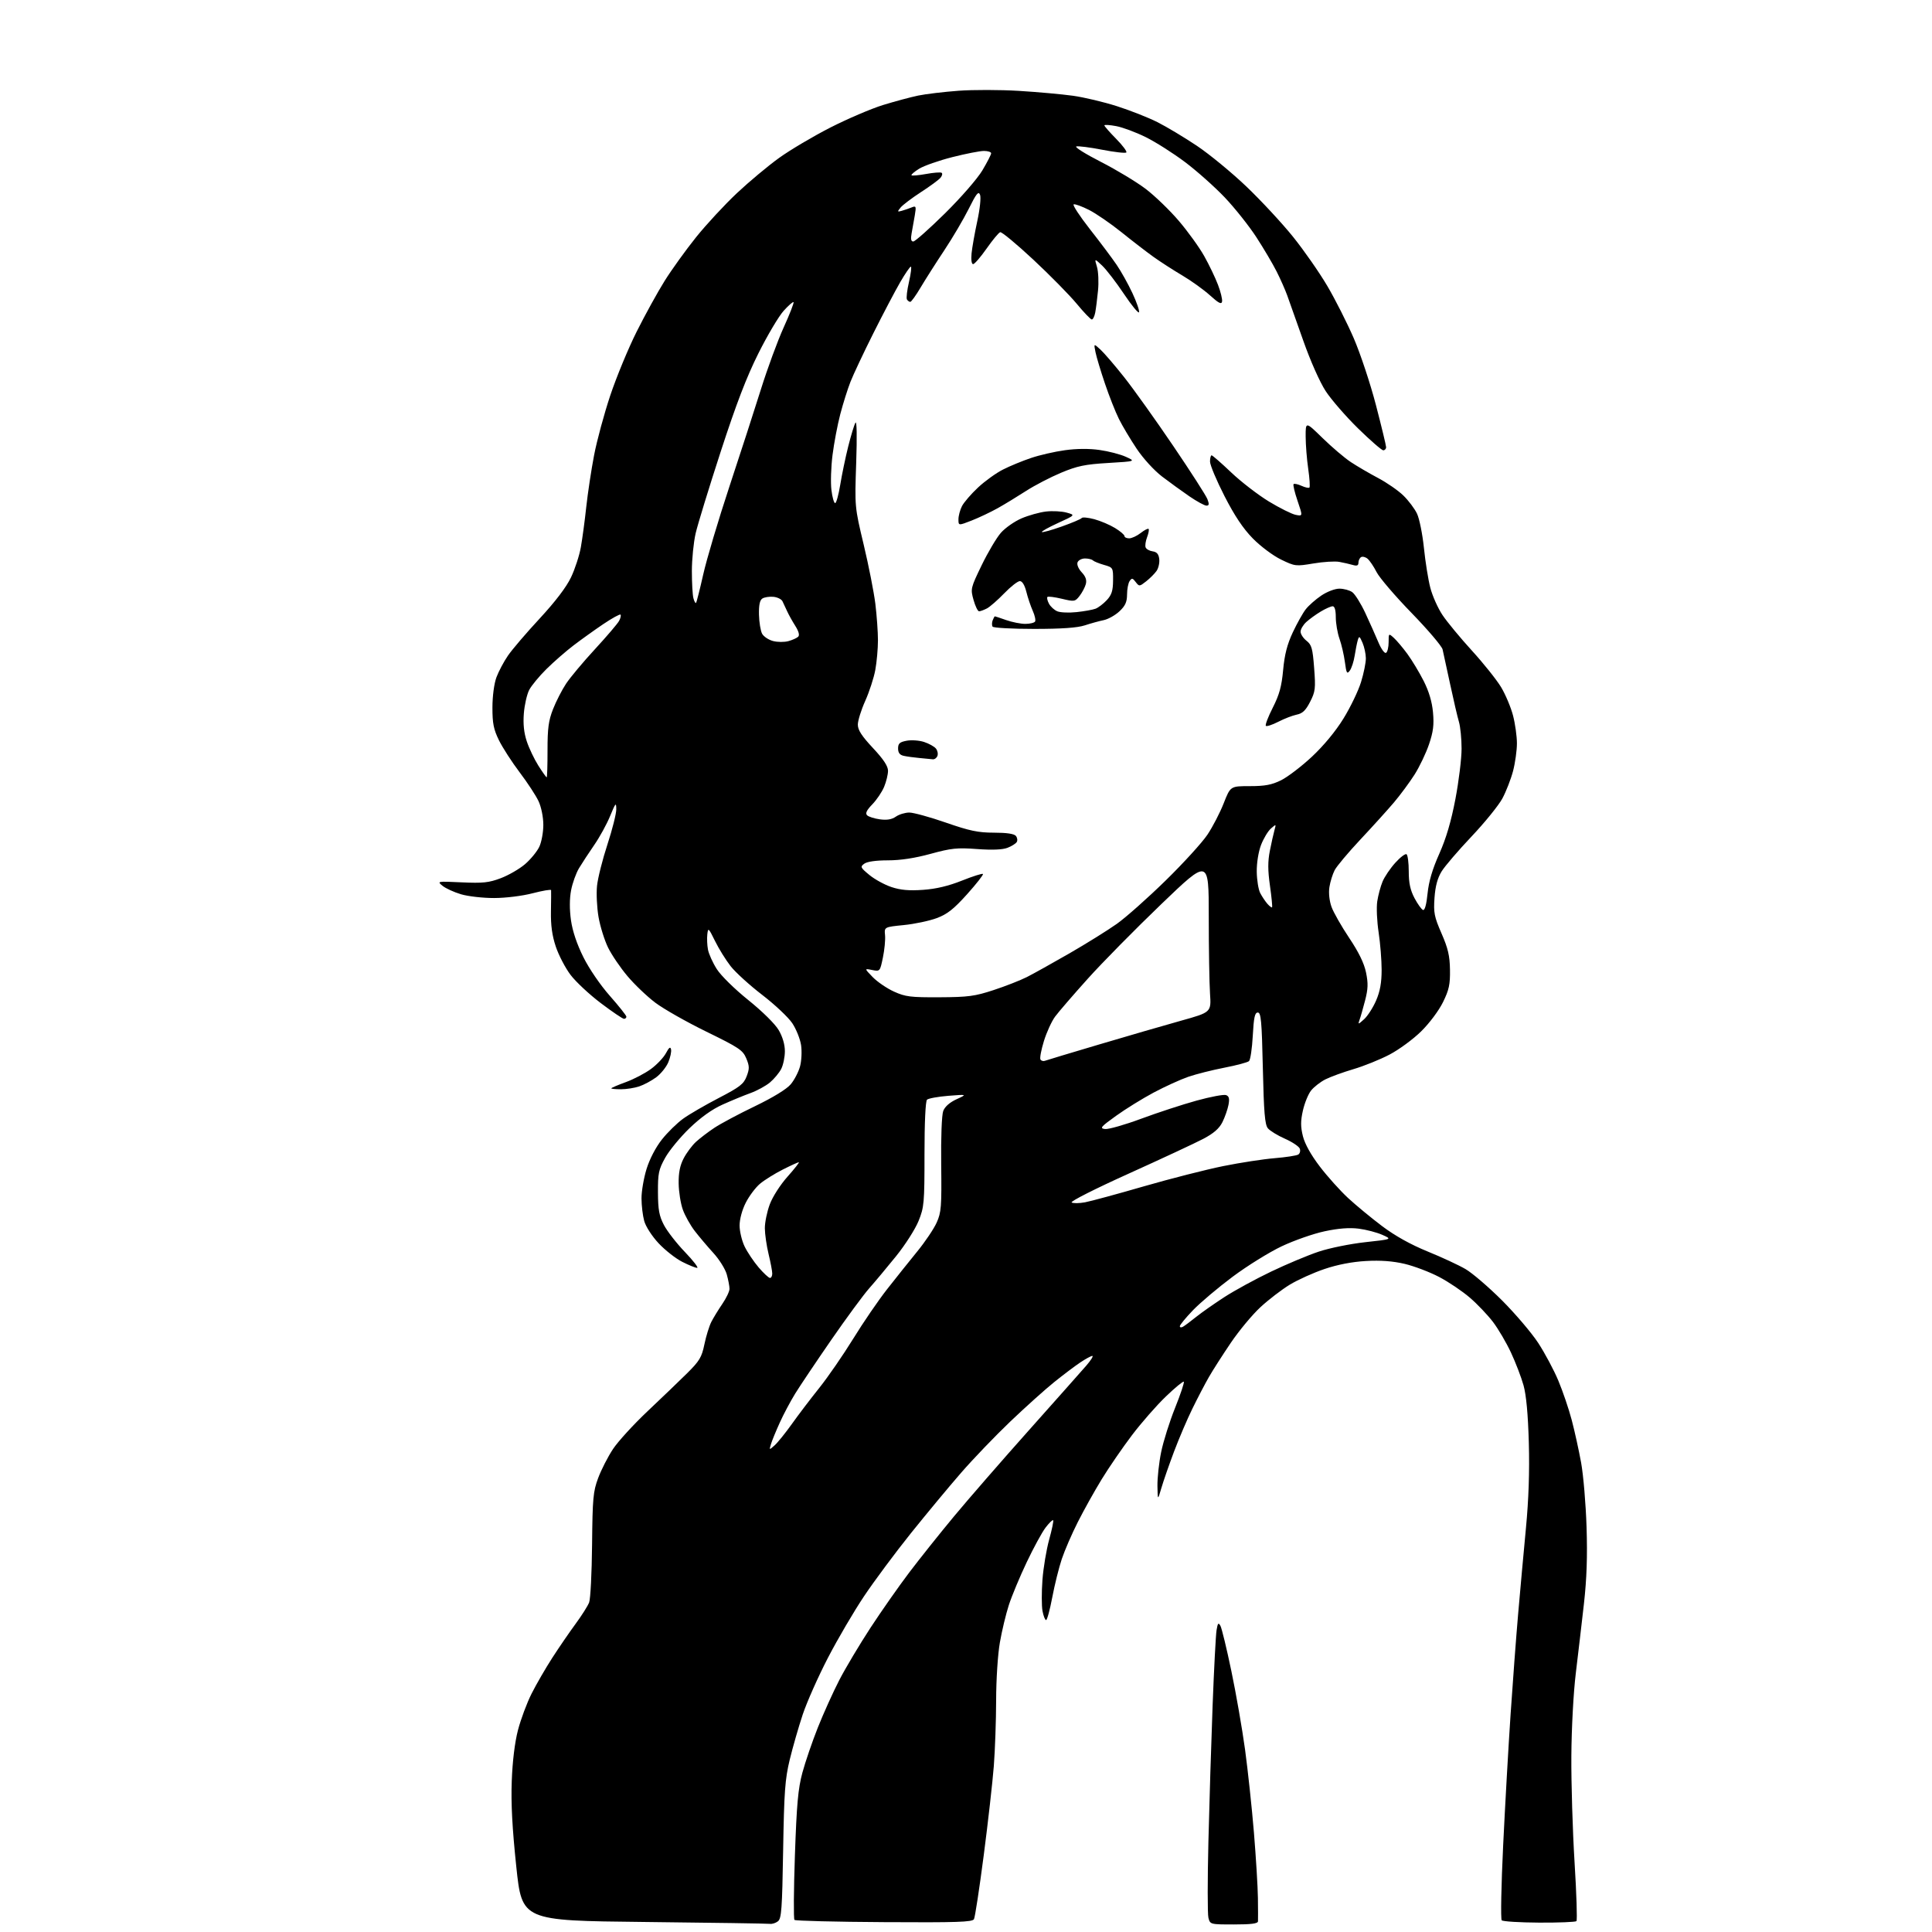 <?xml version="1.0" encoding="UTF-8" standalone="no"?>
<svg 
  version="1.1" 
  xmlns="http://www.w3.org/2000/svg" 
  xmlns:xlink="http://www.w3.org/1999/xlink" 
  xmlns:svg="http://www.w3.org/2000/svg"
  xmlns:rdf="http://www.w3.org/1999/02/22-rdf-syntax-ns#"
  xmlns:cc="http://creativecommons.org/ns#"
  xmlns:dc="http://purl.org/dc/elements/1.1/"
  viewBox="0 0 768 768"
  width="768"
  height="768"
>
<style>svg {background-color: white; }</style>"
<path stroke="none" fill="black" fill-rule="evenodd" d="M306.06,764.76C305.20,764.63 282.68,764.30 256.00,764.01C207.50,763.50 207.50,763.50 205.23,742.00C203.62,726.71 203.10,716.89 203.43,708.00C203.72,700.12 204.63,692.64 205.90,687.75C207.01,683.49 209.44,676.96 211.31,673.25C213.18,669.54 216.89,663.12 219.55,659.00C222.22,654.88 226.38,648.80 228.81,645.50C231.24,642.20 233.66,638.38 234.19,637.00C234.73,635.62 235.25,625.27 235.36,614.00C235.54,595.57 235.78,592.90 237.78,587.54C239.00,584.26 241.65,579.09 243.66,576.04C245.68,572.99 251.86,566.23 257.40,561.00C262.94,555.77 270.02,548.98 273.14,545.89C278.07,541.00 278.96,539.52 280.01,534.39C280.68,531.15 281.92,527.15 282.75,525.50C283.59,523.85 285.57,520.62 287.14,518.32C288.71,516.02 290.00,513.32 289.99,512.32C289.99,511.32 289.50,508.75 288.91,506.62C288.32,504.48 285.93,500.66 283.61,498.12C281.29,495.58 277.95,491.63 276.18,489.34C274.42,487.05 272.28,483.23 271.43,480.84C270.57,478.45 269.83,473.80 269.78,470.50C269.71,466.24 270.28,463.34 271.75,460.50C272.89,458.30 275.10,455.33 276.66,453.90C278.22,452.47 281.52,449.95 284.00,448.31C286.48,446.66 293.72,442.80 300.11,439.73C307.32,436.25 312.70,432.96 314.33,431.02C315.77,429.31 317.43,426.11 318.03,423.90C318.62,421.70 318.81,417.89 318.44,415.45C318.07,413.00 316.50,409.09 314.95,406.75C313.39,404.41 308.02,399.35 303.01,395.50C297.99,391.65 292.33,386.50 290.43,384.06C288.52,381.62 285.73,377.12 284.23,374.06C281.65,368.81 281.48,368.66 281.17,371.41C280.99,373.01 281.10,375.74 281.43,377.48C281.76,379.22 283.33,382.71 284.93,385.22C286.57,387.81 292.01,393.16 297.46,397.54C303.07,402.06 308.11,407.03 309.54,409.48C311.10,412.14 312.00,415.22 312.00,417.89C312.00,420.20 311.34,423.37 310.54,424.93C309.73,426.49 307.72,428.90 306.08,430.28C304.43,431.67 300.92,433.58 298.29,434.53C295.66,435.48 290.65,437.55 287.17,439.12C283.03,440.98 278.49,444.24 274.06,448.51C270.34,452.10 265.99,457.40 264.40,460.27C261.82,464.92 261.51,466.45 261.55,474.00C261.58,480.91 262.03,483.34 263.93,486.98C265.22,489.44 268.98,494.28 272.30,497.73C275.61,501.18 277.78,504.00 277.13,504.00C276.47,504.00 273.80,502.92 271.20,501.60C268.59,500.28 264.37,496.96 261.81,494.23C259.18,491.41 256.70,487.58 256.09,485.38C255.50,483.25 255.01,479.18 255.01,476.36C255.00,473.53 255.91,468.27 257.02,464.67C258.24,460.73 260.66,456.08 263.11,452.98C265.35,450.15 269.17,446.41 271.60,444.67C274.03,442.92 280.40,439.23 285.74,436.46C294.09,432.12 295.64,430.92 296.80,427.86C297.96,424.82 297.94,423.79 296.65,420.71C295.29,417.46 293.77,416.44 280.83,410.12C272.95,406.27 263.80,401.08 260.50,398.59C257.20,396.10 252.20,391.33 249.40,387.99C246.59,384.66 243.13,379.56 241.71,376.66C240.29,373.75 238.59,368.31 237.93,364.55C237.28,360.79 237.01,355.19 237.33,352.11C237.65,349.02 239.51,341.64 241.46,335.69C243.41,329.75 244.99,323.45 244.98,321.69C244.95,318.82 244.71,319.09 242.54,324.36C241.22,327.59 238.38,332.76 236.24,335.86C234.10,338.96 231.37,343.13 230.17,345.12C228.98,347.11 227.55,351.08 227.01,353.94C226.38,357.27 226.37,361.52 226.97,365.81C227.59,370.15 229.32,375.31 231.91,380.50C234.21,385.12 238.67,391.63 242.45,395.90C246.05,399.98 249.00,403.69 249.00,404.15C249.00,404.62 248.57,405.00 248.05,405.00C247.52,405.00 243.37,402.19 238.82,398.75C234.27,395.31 228.85,390.25 226.78,387.50C224.71,384.75 222.08,379.71 220.94,376.30C219.47,371.91 218.91,367.82 219.01,362.30C219.08,358.01 219.11,354.21 219.07,353.85C219.03,353.49 215.74,354.05 211.75,355.08C207.61,356.16 201.04,356.97 196.43,356.98C191.99,356.99 186.08,356.32 183.28,355.49C180.49,354.66 177.17,353.15 175.92,352.13C173.67,350.31 173.78,350.29 183.57,350.75C191.98,351.13 194.36,350.88 199.08,349.09C202.15,347.93 206.48,345.43 208.70,343.53C210.92,341.62 213.47,338.52 214.37,336.63C215.27,334.74 215.99,330.79 215.98,327.85C215.97,324.77 215.16,320.80 214.09,318.50C213.07,316.30 209.69,311.14 206.58,307.03C203.47,302.92 199.76,297.16 198.33,294.25C196.21,289.91 195.74,287.52 195.75,281.22C195.76,276.70 196.42,271.74 197.34,269.24C198.21,266.90 200.28,263.00 201.94,260.59C203.60,258.17 209.27,251.54 214.55,245.85C220.75,239.15 225.14,233.39 226.99,229.50C228.56,226.20 230.32,220.80 230.90,217.50C231.49,214.20 232.46,207.00 233.05,201.50C233.65,196.00 235.04,186.78 236.15,181.00C237.25,175.22 240.15,164.53 242.58,157.23C245.02,149.93 249.74,138.51 253.07,131.86C256.40,125.21 261.42,116.11 264.22,111.63C267.02,107.16 272.63,99.37 276.69,94.31C280.74,89.26 288.04,81.39 292.90,76.81C297.76,72.24 305.33,65.92 309.72,62.76C314.11,59.60 323.28,54.17 330.10,50.69C336.92,47.22 346.32,43.20 351.00,41.75C355.68,40.31 361.98,38.62 365.00,37.99C368.02,37.37 375.23,36.51 381.00,36.08C386.77,35.65 397.57,35.67 405.00,36.12C412.43,36.58 422.10,37.45 426.50,38.06C430.90,38.67 438.77,40.54 444.00,42.21C449.23,43.88 456.45,46.72 460.06,48.54C463.67,50.35 470.73,54.58 475.75,57.94C480.77,61.30 489.66,68.61 495.50,74.19C501.34,79.77 509.67,88.74 514.01,94.14C518.35,99.53 524.48,108.33 527.63,113.68C530.78,119.03 535.51,128.38 538.14,134.46C540.76,140.53 544.73,152.47 546.95,161.00C549.17,169.53 550.99,177.06 551.00,177.75C551.00,178.44 550.49,179.00 549.87,179.00C549.25,179.00 544.75,175.09 539.87,170.32C534.99,165.54 529.19,158.85 526.97,155.46C524.63,151.86 520.90,143.47 518.06,135.39C515.37,127.75 512.51,119.67 511.69,117.43C510.88,115.19 508.99,110.91 507.48,107.93C505.98,104.94 502.37,98.83 499.45,94.33C496.54,89.84 490.87,82.71 486.86,78.48C482.84,74.26 475.72,67.92 471.03,64.40C466.34,60.88 459.32,56.42 455.43,54.50C451.55,52.58 446.26,50.61 443.68,50.13C441.11,49.65 439.00,49.52 439.00,49.84C439.00,50.17 441.11,52.57 443.69,55.19C446.27,57.81 448.09,60.25 447.73,60.61C447.37,60.97 443.04,60.48 438.11,59.52C433.19,58.56 428.56,57.98 427.83,58.22C427.10,58.47 431.52,61.23 437.64,64.36C443.77,67.49 451.75,72.31 455.39,75.06C459.02,77.81 464.96,83.54 468.58,87.78C472.21,92.03 476.76,98.34 478.70,101.81C480.65,105.27 483.10,110.40 484.16,113.19C485.23,115.98 485.96,118.99 485.79,119.88C485.55,121.10 484.41,120.51 480.99,117.41C478.52,115.18 473.57,111.62 470.00,109.51C466.43,107.40 461.25,104.06 458.50,102.09C455.75,100.12 450.01,95.70 445.74,92.26C441.47,88.83 435.69,84.87 432.91,83.45C430.12,82.04 427.38,81.04 426.81,81.23C426.25,81.42 429.13,85.83 433.21,91.04C437.30,96.24 442.10,102.65 443.88,105.27C445.67,107.89 448.49,112.95 450.15,116.51C451.81,120.06 453.00,123.49 452.79,124.12C452.59,124.74 449.89,121.49 446.81,116.88C443.73,112.27 439.82,107.19 438.13,105.58C435.04,102.67 435.04,102.67 436.06,106.08C436.62,107.96 436.81,112.20 436.48,115.50C436.16,118.80 435.66,122.74 435.37,124.25C435.08,125.76 434.47,127.00 434.01,127.00C433.55,127.00 430.85,124.19 428.01,120.75C425.17,117.31 417.40,109.42 410.76,103.22C404.11,97.02 398.18,92.10 397.59,92.30C396.99,92.49 394.55,95.43 392.18,98.82C389.80,102.22 387.39,105.00 386.83,105.00C386.22,105.00 385.97,103.26 386.21,100.75C386.44,98.41 387.46,92.64 388.48,87.92C389.54,83.05 390.01,78.50 389.58,77.42C388.96,75.86 388.11,76.92 385.09,83.00C383.03,87.12 378.66,94.55 375.37,99.50C372.08,104.45 367.86,111.09 365.98,114.25C364.11,117.41 362.25,120.00 361.85,120.00C361.45,120.00 360.85,119.57 360.53,119.05C360.20,118.52 360.57,115.37 361.34,112.05C362.10,108.72 362.44,106.00 362.07,106.00C361.71,106.00 359.79,108.81 357.80,112.25C355.81,115.69 351.02,124.80 347.16,132.50C343.30,140.20 339.22,148.87 338.08,151.76C336.95,154.65 335.12,160.45 334.02,164.66C332.92,168.87 331.53,176.18 330.94,180.90C330.34,185.63 330.15,191.86 330.50,194.75C330.85,197.64 331.52,200.00 331.98,200.00C332.44,200.00 333.35,196.74 334.00,192.75C334.65,188.76 336.07,181.91 337.17,177.52C338.27,173.13 339.56,168.85 340.06,168.02C340.59,167.11 340.71,173.53 340.35,184.00C339.75,201.50 339.75,201.50 343.33,216.50C345.30,224.75 347.38,235.31 347.96,239.97C348.53,244.63 349.00,251.19 349.00,254.54C349.00,257.89 348.52,263.21 347.94,266.35C347.36,269.49 345.56,275.02 343.94,278.63C342.32,282.23 341.00,286.48 341.00,288.06C341.00,290.19 342.55,292.58 347.00,297.34C351.22,301.85 353.00,304.54 353.00,306.41C353.00,307.87 352.30,310.74 351.45,312.78C350.60,314.83 348.48,317.96 346.75,319.75C344.50,322.07 343.91,323.31 344.68,324.08C345.27,324.67 347.57,325.40 349.79,325.70C352.60,326.08 354.52,325.75 356.13,324.62C357.40,323.73 359.81,323.00 361.47,323.00C363.14,323.01 369.68,324.80 376.00,327.00C385.50,330.30 388.83,330.99 395.13,331.00C400.11,331.00 403.12,331.44 403.82,332.28C404.41,332.99 404.56,334.09 404.17,334.72C403.78,335.36 402.12,336.39 400.48,337.02C398.51,337.78 394.41,337.95 388.41,337.51C380.46,336.92 378.16,337.16 369.91,339.42C363.66,341.13 357.97,342.00 352.94,342.00C348.24,342.00 344.70,342.50 343.57,343.33C341.88,344.56 342.02,344.87 345.60,347.82C347.71,349.56 351.66,351.72 354.37,352.62C357.98,353.82 361.36,354.12 366.91,353.73C372.10,353.37 376.98,352.21 382.38,350.06C386.71,348.33 390.47,347.14 390.74,347.41C391.01,347.68 388.18,351.29 384.46,355.44C379.09,361.41 376.58,363.39 372.36,364.97C369.42,366.06 363.53,367.31 359.26,367.73C351.50,368.51 351.50,368.51 351.82,371.77C351.99,373.57 351.61,377.55 350.97,380.63C349.82,386.18 349.80,386.21 346.69,385.59C343.57,384.96 343.57,384.96 346.92,388.42C348.76,390.31 352.57,392.91 355.38,394.18C359.92,396.24 361.96,396.49 373.50,396.43C384.93,396.37 387.53,396.02 395.00,393.56C399.68,392.03 405.61,389.70 408.19,388.40C410.77,387.09 418.39,382.85 425.13,378.97C431.87,375.08 440.33,369.81 443.94,367.26C447.55,364.70 456.27,356.96 463.33,350.05C470.39,343.15 477.88,334.93 479.98,331.79C482.07,328.66 484.99,323.03 486.45,319.29C489.12,312.50 489.12,312.50 496.81,312.50C502.85,312.50 505.52,312.00 509.24,310.17C511.84,308.88 517.37,304.67 521.51,300.80C526.20,296.41 530.93,290.70 534.05,285.63C536.81,281.16 539.95,274.64 541.03,271.14C542.11,267.65 542.98,263.37 542.95,261.64C542.93,259.92 542.33,257.15 541.62,255.50C540.46,252.82 540.26,252.72 539.73,254.50C539.41,255.60 538.86,258.37 538.50,260.66C538.15,262.94 537.28,265.60 536.58,266.56C535.46,268.09 535.21,267.67 534.62,263.20C534.25,260.39 533.28,256.21 532.47,253.92C531.66,251.63 531.00,247.78 531.00,245.37C531.00,242.54 530.56,241.00 529.75,241.00C529.06,241.01 526.92,241.95 525.00,243.11C523.08,244.26 520.49,246.14 519.25,247.28C518.01,248.42 517.00,250.14 517.00,251.10C517.00,252.07 518.06,253.69 519.35,254.71C521.40,256.31 521.80,257.74 522.39,265.53C523.02,273.68 522.87,274.91 520.79,278.98C519.05,282.39 517.78,283.61 515.50,284.07C513.85,284.40 510.54,285.68 508.15,286.91C505.76,288.13 503.53,288.87 503.20,288.53C502.86,288.20 504.10,284.94 505.95,281.31C508.57,276.14 509.47,272.86 510.07,266.32C510.63,260.23 511.67,256.17 513.89,251.41C515.58,247.82 517.90,243.67 519.06,242.19C520.21,240.71 522.99,238.26 525.23,236.75C527.52,235.20 530.67,234.00 532.43,234.00C534.15,234.00 536.44,234.62 537.53,235.38C538.61,236.14 540.94,239.85 542.71,243.63C544.47,247.41 546.82,252.67 547.93,255.32C549.06,258.01 550.41,259.87 550.98,259.51C551.54,259.17 552.00,257.26 552.00,255.29C552.00,251.70 552.01,251.70 554.09,253.58C555.23,254.62 557.66,257.50 559.48,259.98C561.30,262.47 564.20,267.28 565.93,270.69C568.02,274.82 569.26,278.97 569.64,283.19C570.09,288.14 569.75,290.88 568.05,295.89C566.86,299.40 564.28,304.80 562.32,307.89C560.36,310.97 556.67,315.96 554.13,318.97C551.58,321.97 545.57,328.62 540.76,333.74C535.96,338.86 531.36,344.34 530.54,345.92C529.73,347.50 528.79,350.52 528.46,352.65C528.10,354.96 528.44,358.09 529.30,360.50C530.09,362.70 533.25,368.24 536.31,372.82C540.09,378.46 542.25,382.87 543.01,386.54C543.91,390.88 543.84,393.08 542.64,397.72C541.82,400.90 540.82,404.40 540.41,405.50C539.75,407.31 539.92,407.28 542.26,405.15C543.68,403.86 545.82,400.51 547.03,397.71C548.60,394.06 549.22,390.61 549.22,385.56C549.22,381.68 548.68,374.95 548.02,370.60C547.36,366.26 547.11,360.73 547.48,358.31C547.84,355.90 548.79,352.36 549.59,350.44C550.39,348.52 552.66,345.17 554.63,342.99C556.60,340.80 558.62,339.26 559.11,339.57C559.60,339.87 560.00,342.95 560.00,346.40C560.00,351.03 560.61,353.83 562.29,357.02C563.56,359.41 565.08,361.53 565.69,361.73C566.38,361.96 567.05,359.50 567.48,355.17C567.96,350.39 569.40,345.51 572.14,339.38C574.88,333.24 576.85,326.53 578.55,317.62C579.90,310.53 581.00,301.53 581.00,297.61C581.00,293.69 580.53,288.91 579.96,286.99C579.39,285.07 577.81,278.32 576.46,272.00C575.10,265.68 573.75,259.44 573.45,258.15C573.15,256.86 567.60,250.33 561.10,243.64C554.60,236.96 548.36,229.66 547.22,227.43C546.08,225.19 544.46,222.80 543.62,222.10C542.78,221.40 541.62,221.12 541.04,221.47C540.47,221.83 540.00,222.82 540.00,223.68C540.00,224.82 539.40,225.06 537.75,224.58C536.51,224.22 534.09,223.66 532.37,223.35C530.65,223.04 526.02,223.32 522.08,223.99C515.11,225.16 514.77,225.12 509.21,222.42C506.04,220.88 501.05,217.14 498.00,214.03C494.16,210.11 490.76,205.03 486.75,197.19C483.59,191.02 481.00,184.85 481.00,183.48C481.00,182.12 481.29,181.00 481.63,181.00C481.98,181.00 485.49,184.06 489.42,187.80C493.36,191.54 500.10,196.73 504.40,199.35C508.71,201.96 513.50,204.35 515.06,204.66C517.89,205.23 517.89,205.23 515.80,199.10C514.64,195.72 513.94,192.73 514.22,192.44C514.51,192.16 515.93,192.47 517.37,193.12C518.82,193.78 520.24,194.09 520.52,193.81C520.80,193.53 520.59,190.19 520.04,186.40C519.49,182.60 519.03,176.81 519.02,173.53C519.00,167.55 519.00,167.55 525.75,174.14C529.46,177.76 534.52,182.07 537.00,183.70C539.48,185.34 544.34,188.18 547.80,190.01C551.27,191.84 555.78,194.96 557.84,196.96C559.89,198.95 562.35,202.21 563.29,204.20C564.23,206.18 565.46,212.30 566.03,217.79C566.59,223.28 567.73,230.41 568.57,233.64C569.40,236.86 571.58,241.75 573.42,244.50C575.26,247.25 580.53,253.62 585.13,258.66C589.73,263.70 594.94,270.23 596.71,273.16C598.47,276.10 600.61,281.18 601.46,284.46C602.31,287.74 603.00,292.71 603.00,295.50C603.00,298.29 602.31,303.23 601.47,306.47C600.62,309.70 598.71,314.62 597.22,317.40C595.72,320.17 590.21,326.98 584.96,332.52C579.71,338.06 574.36,344.30 573.07,346.39C571.44,349.03 570.57,352.24 570.24,356.87C569.82,362.81 570.13,364.39 573.02,371.03C575.61,376.96 576.31,379.95 576.39,385.50C576.48,391.33 576.02,393.48 573.60,398.40C571.96,401.74 568.20,406.77 564.93,409.98C561.76,413.11 556.09,417.27 552.33,419.23C548.57,421.20 542.12,423.80 538.00,425.01C533.88,426.23 528.86,428.06 526.84,429.08C524.83,430.11 522.27,432.11 521.15,433.53C520.03,434.96 518.58,438.53 517.92,441.48C516.98,445.65 516.99,447.90 517.93,451.67C518.70,454.74 521.14,459.13 524.65,463.72C527.68,467.69 532.73,473.31 535.87,476.22C539.02,479.13 545.11,484.16 549.42,487.41C554.55,491.27 560.78,494.74 567.47,497.47C573.10,499.76 579.91,502.92 582.60,504.50C585.30,506.08 591.81,511.67 597.08,516.93C602.34,522.20 608.81,529.79 611.45,533.82C614.08,537.84 617.69,544.59 619.46,548.82C621.23,553.04 623.63,560.10 624.79,564.50C625.95,568.90 627.63,576.55 628.53,581.50C629.42,586.45 630.39,597.92 630.68,607.00C631.06,618.63 630.75,627.63 629.64,637.50C628.77,645.20 627.32,657.58 626.42,665.00C625.48,672.65 624.71,686.95 624.64,698.00C624.56,708.73 625.14,727.74 625.91,740.25C626.69,752.77 627.02,763.31 626.66,763.68C626.29,764.04 619.65,764.31 611.89,764.27C604.14,764.23 597.42,763.82 596.96,763.35C596.50,762.88 596.76,749.45 597.53,733.50C598.30,717.55 599.63,694.15 600.48,681.50C601.33,668.85 602.68,650.85 603.49,641.50C604.30,632.15 605.69,616.85 606.58,607.50C607.67,596.02 608.05,584.98 607.73,573.50C607.41,562.11 606.71,554.57 605.62,550.66C604.72,547.45 602.47,541.60 600.63,537.66C598.79,533.72 595.58,528.25 593.49,525.50C591.40,522.75 587.27,518.41 584.30,515.85C581.33,513.29 575.84,509.58 572.09,507.62C568.34,505.65 562.17,503.31 558.39,502.41C553.65,501.30 548.84,500.94 543.00,501.27C537.49,501.58 531.68,502.70 526.51,504.45C522.11,505.93 515.90,508.74 512.70,510.68C509.50,512.63 504.25,516.65 501.04,519.63C497.82,522.60 492.53,528.97 489.28,533.77C486.03,538.57 482.10,544.70 480.56,547.39C479.02,550.07 476.08,555.70 474.03,559.89C471.97,564.07 468.68,571.77 466.71,577.00C464.74,582.23 462.47,588.75 461.67,591.50C460.21,596.50 460.21,596.50 460.10,590.71C460.05,587.52 460.71,581.45 461.58,577.21C462.44,572.97 464.94,565.06 467.12,559.63C469.30,554.19 470.86,549.53 470.58,549.25C470.31,548.98 467.10,551.62 463.45,555.13C459.79,558.63 453.74,565.55 449.98,570.50C446.23,575.45 440.82,583.33 437.96,588.00C435.10,592.67 430.83,600.33 428.47,605.00C426.10,609.67 423.23,616.30 422.08,619.73C420.93,623.15 419.23,630.02 418.29,634.98C417.35,639.94 416.25,644.00 415.84,644.00C415.43,644.00 414.78,642.37 414.41,640.38C414.04,638.39 414.03,632.82 414.39,628.02C414.75,623.21 415.96,616.01 417.06,612.01C418.17,608.01 418.88,604.55 418.64,604.31C418.40,604.07 417.05,605.38 415.64,607.23C414.22,609.08 410.84,615.30 408.11,621.05C405.38,626.80 402.20,634.42 401.04,638.00C399.88,641.58 398.27,648.27 397.47,652.88C396.64,657.61 395.99,667.63 395.98,675.88C395.96,683.92 395.55,695.67 395.06,702.00C394.57,708.33 392.77,724.30 391.05,737.50C389.33,750.70 387.59,762.13 387.17,762.90C386.54,764.05 380.49,764.26 351.46,764.08C332.23,763.97 316.19,763.57 315.81,763.19C315.43,762.81 315.51,751.25 315.99,737.50C316.69,717.23 317.25,711.03 318.95,704.71C320.11,700.42 322.88,692.32 325.11,686.71C327.35,681.09 331.18,672.61 333.63,667.86C336.08,663.11 341.66,653.77 346.01,647.10C350.37,640.44 357.32,630.52 361.45,625.07C365.58,619.62 373.56,609.61 379.19,602.83C384.82,596.05 398.22,580.64 408.97,568.59C419.71,556.54 430.00,544.95 431.83,542.84C433.66,540.73 434.73,539.00 434.22,539.00C433.70,539.00 431.53,540.18 429.39,541.62C427.25,543.05 422.57,546.58 419.00,549.46C415.43,552.33 407.61,559.36 401.62,565.07C395.64,570.78 386.82,579.96 382.03,585.48C377.23,590.99 368.26,601.80 362.08,609.50C355.91,617.20 347.54,628.45 343.49,634.50C339.43,640.55 332.97,651.58 329.12,659.00C325.27,666.42 320.77,676.55 319.11,681.50C317.46,686.45 315.13,694.55 313.93,699.50C312.06,707.26 311.70,712.21 311.31,735.50C310.92,758.88 310.65,762.67 309.24,763.75C308.35,764.44 306.92,764.89 306.06,764.76zM490.52,765.00C481.07,765.00 481.04,764.99 480.36,762.32C479.99,760.84 479.99,747.23 480.36,732.07C480.73,716.90 481.48,692.58 482.03,678.00C482.58,663.42 483.29,649.94 483.60,648.03C484.07,645.17 484.34,644.86 485.13,646.27C485.66,647.21 487.62,655.30 489.48,664.24C491.35,673.18 493.80,687.25 494.93,695.50C496.05,703.75 497.64,718.60 498.46,728.50C499.27,738.40 499.99,750.10 500.04,754.50C500.10,758.90 500.11,763.06 500.07,763.75C500.02,764.66 497.40,765.00 490.52,765.00zM307.93,574.54C309.14,573.46 312.23,569.63 314.79,566.04C317.35,562.44 322.25,555.99 325.69,551.70C329.12,547.41 335.17,538.63 339.14,532.20C343.10,525.76 349.17,516.90 352.62,512.50C356.07,508.10 361.46,501.35 364.60,497.50C367.75,493.65 371.23,488.48 372.34,486.00C374.17,481.93 374.34,479.71 374.14,462.92C374.01,452.04 374.35,443.21 374.95,441.63C375.60,439.91 377.53,438.21 380.24,436.97C384.50,435.01 384.50,435.01 377.00,435.60C372.88,435.93 369.05,436.63 368.50,437.15C367.90,437.73 367.50,446.31 367.50,458.80C367.50,478.24 367.36,479.86 365.14,485.36C363.84,488.58 359.82,494.88 356.20,499.36C352.58,503.84 347.78,509.58 345.53,512.12C343.27,514.66 336.49,523.88 330.46,532.60C324.43,541.33 317.97,550.95 316.10,553.98C314.23,557.02 311.47,562.20 309.98,565.50C308.48,568.80 306.91,572.62 306.49,574.00C305.73,576.50 305.73,576.50 307.93,574.54zM470.25,527.40C470.94,527.01 473.30,525.25 475.50,523.48C477.70,521.72 482.79,518.15 486.81,515.55C490.84,512.95 499.16,508.41 505.31,505.47C511.47,502.52 519.98,498.95 524.23,497.54C528.47,496.12 536.79,494.44 542.70,493.79C553.44,492.62 553.44,492.62 549.47,490.86C547.29,489.89 543.06,488.79 540.09,488.41C536.41,487.95 532.08,488.28 526.59,489.45C522.14,490.39 514.45,493.08 509.50,495.42C504.55,497.76 495.77,503.21 490.00,507.52C484.23,511.83 477.14,517.81 474.25,520.81C471.36,523.81 469.00,526.68 469.00,527.19C469.00,527.70 469.56,527.80 470.25,527.40zM306.08,508.00C306.59,508.00 306.99,507.21 306.98,506.25C306.98,505.29 306.32,501.80 305.52,498.50C304.72,495.20 304.06,490.60 304.04,488.29C304.02,485.97 304.90,481.68 306.00,478.74C307.12,475.73 310.20,470.93 313.08,467.71C315.87,464.57 317.89,462.00 317.55,462.00C317.22,462.00 314.32,463.32 311.12,464.94C307.92,466.56 303.86,469.09 302.10,470.57C300.34,472.05 297.80,475.44 296.45,478.10C295.00,480.96 294.00,484.66 294.00,487.15C294.00,489.47 294.90,493.23 296.00,495.51C297.11,497.79 299.62,501.53 301.58,503.83C303.55,506.12 305.57,508.00 306.08,508.00zM431.33,477.93C433.62,477.50 444.17,474.64 454.76,471.57C465.36,468.51 479.53,464.90 486.26,463.54C492.99,462.18 502.17,460.77 506.66,460.40C511.15,460.03 515.38,459.38 516.06,458.96C516.74,458.55 517.02,457.48 516.68,456.60C516.34,455.72 513.69,453.95 510.78,452.66C507.88,451.38 504.82,449.51 504.00,448.51C502.80,447.06 502.40,442.22 502.00,424.60C501.58,405.84 501.27,402.50 500.00,402.50C498.81,402.50 498.40,404.41 498.00,411.70C497.73,416.77 497.05,421.32 496.50,421.81C495.95,422.31 491.57,423.48 486.77,424.41C481.97,425.34 475.49,426.97 472.37,428.04C469.25,429.12 463.06,431.94 458.60,434.31C454.15,436.69 447.41,440.85 443.64,443.57C437.53,447.96 437.05,448.53 439.28,448.81C440.65,448.97 447.12,447.13 453.64,444.71C460.16,442.29 470.07,439.05 475.65,437.51C481.24,435.97 486.52,434.98 487.39,435.32C488.58,435.77 488.81,436.73 488.34,439.21C487.99,441.02 486.91,444.11 485.93,446.07C484.65,448.62 482.47,450.52 478.32,452.71C475.12,454.39 461.78,460.61 448.68,466.53C435.38,472.53 425.36,477.60 426.00,478.00C426.64,478.39 429.03,478.36 431.33,477.93zM246.85,433.00C244.73,433.00 243.00,432.84 243.00,432.63C243.00,432.43 245.59,431.32 248.75,430.17C251.92,429.02 256.43,426.66 258.78,424.93C261.14,423.20 263.81,420.37 264.73,418.64C265.95,416.35 266.50,415.95 266.75,417.15C266.95,418.06 266.46,420.36 265.66,422.27C264.86,424.18 262.70,426.86 260.86,428.23C259.01,429.60 255.97,431.24 254.10,431.86C252.23,432.49 248.97,433.00 246.85,433.00zM415.38,421.68C416.03,421.43 425.77,418.50 437.03,415.16C448.29,411.82 462.90,407.58 469.50,405.74C481.50,402.39 481.50,402.39 481.00,394.94C480.73,390.85 480.50,377.10 480.50,364.39C480.50,341.29 480.50,341.29 461.69,359.35C451.35,369.28 438.16,382.65 432.40,389.07C426.64,395.48 420.80,402.24 419.43,404.10C418.05,405.96 416.05,410.34 414.97,413.84C413.89,417.34 413.27,420.63 413.60,421.17C413.93,421.70 414.73,421.93 415.38,421.68zM505.66,360.67C505.85,360.49 505.47,356.63 504.83,352.10C503.96,345.96 503.95,342.44 504.79,338.19C505.41,335.06 506.23,331.38 506.62,330.00C507.31,327.52 507.30,327.52 505.19,329.37C504.03,330.40 502.27,333.33 501.29,335.87C500.25,338.58 499.54,342.99 499.58,346.50C499.62,349.80 500.24,353.62 500.95,355.00C501.67,356.38 502.95,358.29 503.79,359.26C504.63,360.22 505.47,360.86 505.66,360.67zM217.31,309.00C217.51,309.00 217.66,304.16 217.65,298.25C217.64,289.52 218.05,286.45 219.84,281.89C221.05,278.81 223.38,274.26 225.02,271.78C226.66,269.30 231.84,263.11 236.53,258.03C241.21,252.95 245.52,247.90 246.10,246.81C246.69,245.72 246.94,244.60 246.66,244.32C246.38,244.05 243.31,245.74 239.83,248.08C236.35,250.43 231.03,254.24 228.00,256.55C224.97,258.86 220.13,263.08 217.24,265.94C214.35,268.79 211.26,272.54 210.36,274.27C209.47,276.00 208.51,280.18 208.24,283.57C207.90,287.79 208.27,291.29 209.41,294.72C210.32,297.46 212.39,301.80 214.01,304.36C215.63,306.91 217.12,309.00 217.31,309.00zM370.78,301.83C370.08,301.74 367.70,301.51 365.50,301.32C363.30,301.12 360.49,300.74 359.25,300.46C357.67,300.11 357.00,299.24 357.00,297.53C357.00,295.54 357.64,294.97 360.43,294.45C362.32,294.09 365.44,294.32 367.35,294.95C369.27,295.58 371.38,296.75 372.03,297.54C372.69,298.33 372.96,299.66 372.64,300.49C372.32,301.32 371.49,301.92 370.78,301.83zM313.43,254.85C315.05,254.40 316.79,253.61 317.31,253.09C317.91,252.49 317.48,250.91 316.15,248.82C314.99,246.99 313.53,244.38 312.91,243.00C312.29,241.62 311.45,239.82 311.04,239.00C310.63,238.18 308.99,237.38 307.40,237.24C305.80,237.10 303.84,237.41 303.04,237.93C302.03,238.59 301.62,240.54 301.71,244.36C301.78,247.37 302.34,250.76 302.94,251.90C303.55,253.03 305.50,254.34 307.27,254.81C309.05,255.29 311.82,255.30 313.43,254.85zM411.02,250.00C402.28,250.00 394.87,249.59 394.56,249.09C394.25,248.59 394.27,247.46 394.60,246.59C394.94,245.72 395.33,245.00 395.48,245.00C395.63,245.00 397.66,245.68 400.00,246.50C402.34,247.32 405.74,248.00 407.57,248.00C409.39,248.00 411.14,247.58 411.46,247.07C411.77,246.56 411.36,244.64 410.54,242.82C409.72,240.99 408.57,237.59 407.99,235.25C407.32,232.58 406.36,231.00 405.41,231.00C404.57,231.00 401.78,233.18 399.19,235.86C396.61,238.53 393.52,241.23 392.32,241.86C391.11,242.48 389.71,243.00 389.20,243.00C388.68,243.00 387.69,240.97 387.00,238.49C385.76,234.08 385.83,233.78 390.23,224.68C392.71,219.56 396.14,213.77 397.86,211.81C399.58,209.85 403.27,207.27 406.05,206.07C408.84,204.87 413.23,203.64 415.81,203.34C418.39,203.04 422.07,203.23 424.00,203.77C427.50,204.74 427.50,204.74 420.61,207.89C416.81,209.63 413.91,211.25 414.16,211.49C414.41,211.74 417.96,210.75 422.05,209.30C426.15,207.85 429.73,206.33 430.00,205.92C430.28,205.52 432.53,205.73 435.00,206.39C437.48,207.06 441.19,208.64 443.25,209.90C445.31,211.16 447.00,212.60 447.00,213.10C447.00,213.59 447.84,214.00 448.87,214.00C449.89,214.00 451.94,213.05 453.42,211.89C454.90,210.72 456.32,209.99 456.58,210.25C456.84,210.51 456.58,211.99 455.99,213.53C455.40,215.08 455.13,216.91 455.40,217.59C455.66,218.28 456.92,218.99 458.19,219.17C459.86,219.41 460.59,220.26 460.82,222.24C460.99,223.74 460.51,225.86 459.75,226.95C458.99,228.04 457.13,229.90 455.63,231.08C452.97,233.17 452.85,233.18 451.46,231.37C450.23,229.74 449.91,229.70 449.03,231.00C448.48,231.82 448.02,234.23 448.02,236.35C448.00,239.33 447.32,240.83 444.97,243.03C443.31,244.58 440.50,246.15 438.72,246.52C436.95,246.88 433.57,247.82 431.22,248.59C428.26,249.56 422.01,250.00 411.02,250.00zM428.00,243.32C431.02,243.00 434.40,242.39 435.50,241.97C436.60,241.55 438.61,240.02 439.96,238.57C441.90,236.49 442.43,234.83 442.46,230.76C442.50,225.65 442.46,225.58 438.83,224.55C436.81,223.97 434.83,223.16 434.42,222.75C434.00,222.34 432.60,222.00 431.30,222.00C430.00,222.00 428.67,222.70 428.34,223.55C428.00,224.44 428.71,226.12 430.00,227.50C431.57,229.17 432.06,230.58 431.63,232.19C431.28,233.46 430.17,235.57 429.15,236.88C427.36,239.18 427.09,239.22 422.09,238.02C419.23,237.34 416.65,237.01 416.37,237.30C416.08,237.59 416.35,238.79 416.98,239.97C417.61,241.15 419.11,242.52 420.32,243.01C421.52,243.51 424.98,243.65 428.00,243.32zM276.68,239.66C276.91,239.43 278.19,234.35 279.54,228.37C280.88,222.39 285.55,206.70 289.92,193.50C294.29,180.30 299.95,162.82 302.51,154.65C305.07,146.48 309.12,135.46 311.52,130.17C313.92,124.88 315.69,120.35 315.44,120.11C315.20,119.87 313.42,121.43 311.49,123.58C309.55,125.74 305.05,133.32 301.49,140.44C296.78,149.84 292.68,160.53 286.52,179.44C281.86,193.77 277.36,208.43 276.53,212.00C275.71,215.57 275.03,222.32 275.03,227.00C275.03,231.68 275.30,236.53 275.64,237.79C275.98,239.05 276.44,239.89 276.68,239.66zM386.25,206.92C381.00,208.97 381.00,208.97 381.00,206.44C381.00,205.04 381.64,202.67 382.41,201.17C383.19,199.67 386.05,196.35 388.78,193.80C391.50,191.25 395.97,188.03 398.71,186.65C401.44,185.26 406.45,183.20 409.84,182.06C413.22,180.91 419.28,179.52 423.29,178.97C427.94,178.32 432.95,178.28 437.07,178.87C440.64,179.37 445.34,180.59 447.53,181.58C451.50,183.38 451.50,183.38 440.50,184.04C431.28,184.59 428.25,185.22 421.78,187.93C417.53,189.71 411.27,192.96 407.87,195.16C404.46,197.36 399.39,200.45 396.59,202.02C393.79,203.58 389.14,205.79 386.25,206.92zM479.59,201.00C478.84,201.00 475.81,199.35 472.86,197.34C469.91,195.32 465.00,191.76 461.94,189.43C458.76,186.99 454.44,182.26 451.82,178.34C449.31,174.58 446.13,169.25 444.77,166.50C443.40,163.75 440.91,157.45 439.24,152.50C437.56,147.55 435.87,141.93 435.48,140.00C434.77,136.50 434.77,136.50 437.48,139.00C438.97,140.38 443.22,145.32 446.92,150.00C450.62,154.68 459.36,166.91 466.32,177.18C473.29,187.45 479.44,197.02 479.97,198.43C480.73,200.41 480.64,201.00 479.59,201.00zM363.04,96.00C363.74,96.00 369.41,90.96 375.65,84.81C382.00,78.55 388.54,71.02 390.50,67.74C392.42,64.50 394.00,61.44 394.00,60.93C394.00,60.42 392.71,60.00 391.13,60.00C389.55,60.00 383.89,61.11 378.56,62.46C373.23,63.81 367.30,65.89 365.38,67.07C363.46,68.26 362.10,69.43 362.34,69.68C362.59,69.93 365.20,69.69 368.14,69.16C371.08,68.62 373.85,68.41 374.29,68.68C374.74,68.95 374.55,69.84 373.87,70.66C373.20,71.47 369.69,74.05 366.07,76.39C362.46,78.74 358.82,81.49 358.00,82.50C356.63,84.19 356.67,84.30 358.50,83.79C359.60,83.48 361.36,82.88 362.40,82.45C364.14,81.74 364.25,82.01 363.65,85.58C363.29,87.74 362.72,90.96 362.38,92.75C361.96,95.03 362.15,96.00 363.04,96.00z" />

</svg>